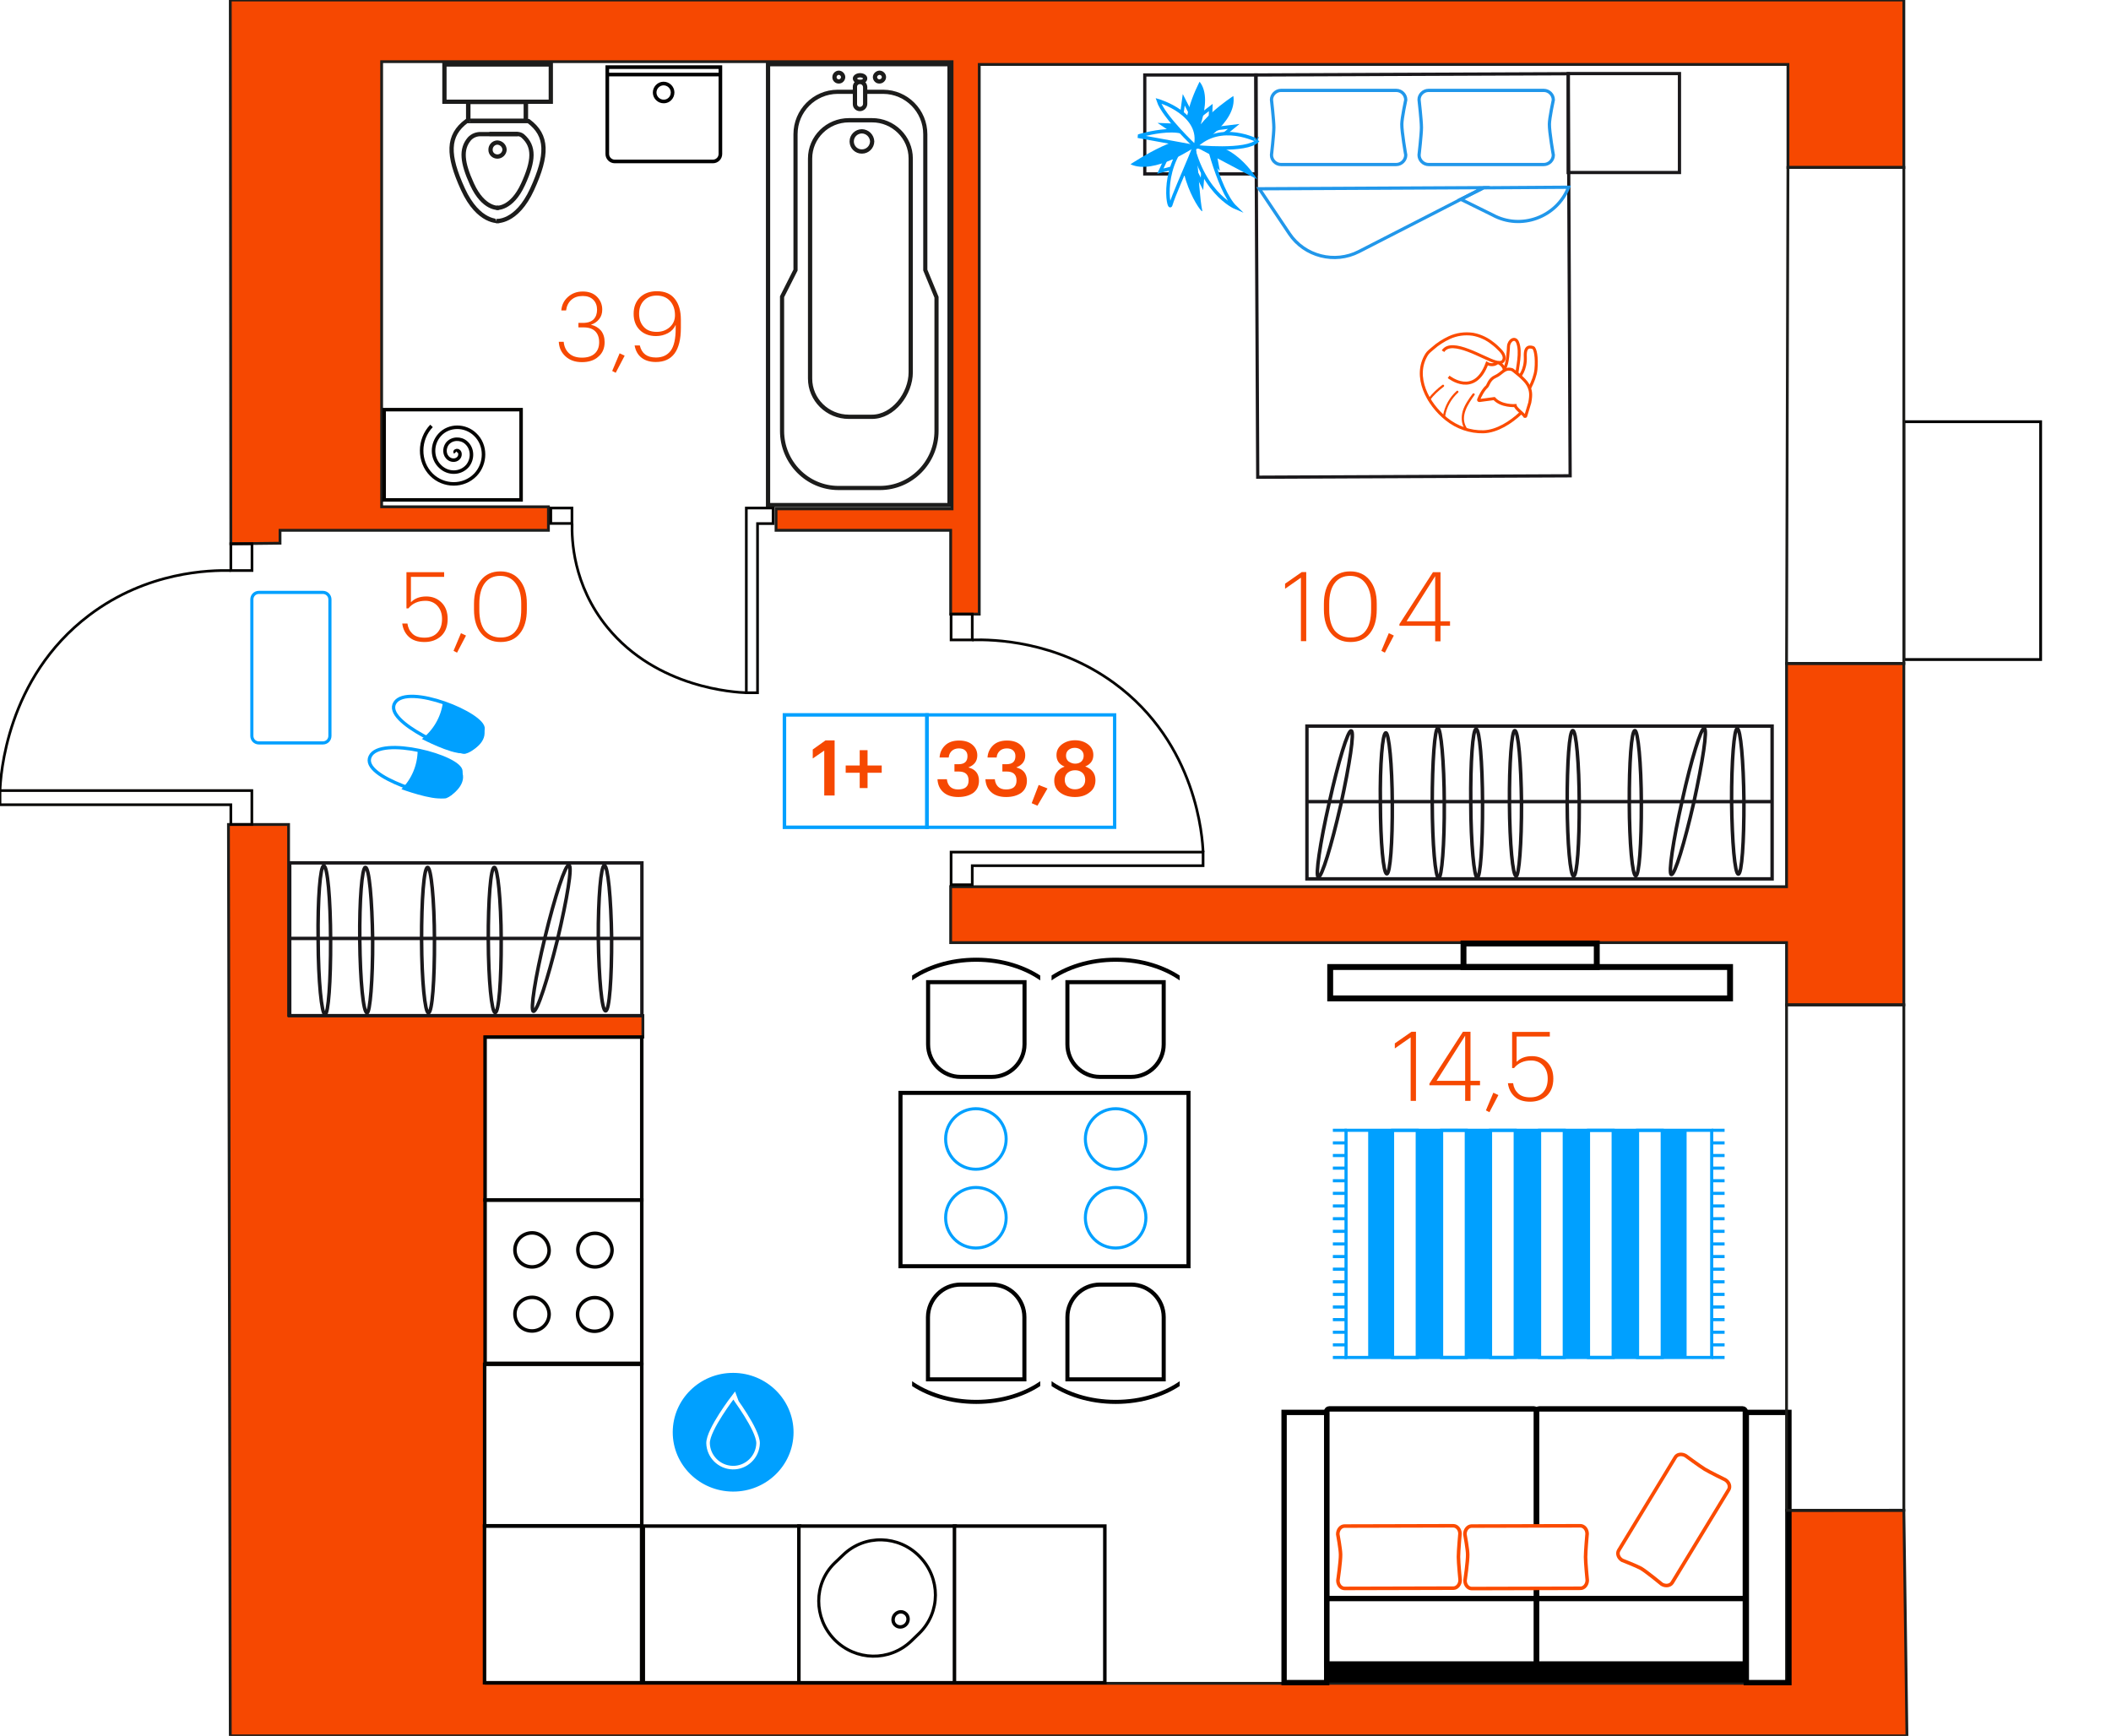 <?xml version="1.0" encoding="utf-8"?><!--Generator: Adobe Illustrator 26.0.2, SVG Export Plug-In . SVG Version: 6.00 Build 0)--><svg version="1.1" id="Слой_1" xmlns="http://www.w3.org/2000/svg" xmlns:xlink="http://www.w3.org/1999/xlink" x="0px" y="0px" viewBox="0 0 1506.2 1238.6" style="enable-background:new 0 0 1506.2 1238.6;" xml:space="preserve"><style type="text/css">.st0{fill:none;}
	.st1{fill:#F64801;stroke:#1D1D1B;stroke-width:2;stroke-miterlimit:10;}
	.st2{opacity:0.5;fill:url(#);enable-background:new    ;}
	.st3{fill:#FFFFFF;stroke:#040301;stroke-width:2.503;stroke-miterlimit:10;}
	.st4{fill:#FFFFFF;stroke:#040301;stroke-width:2.497;stroke-miterlimit:10;}
	.st5{fill:#FFFFFF;}
	.st6{fill:#FFFFFF;stroke:#040301;stroke-width:2.186;stroke-miterlimit:10;}
	.st7{fill:#FFFFFF;stroke:#000000;stroke-width:2.439;stroke-miterlimit:10;}
	.st8{fill:#00A0FF;}
	.st9{fill:#00A0FF;stroke:#FFFFFF;stroke-width:2.54;stroke-miterlimit:10;}
	.st10{fill:none;stroke:#00A0FF;stroke-width:2.23;stroke-miterlimit:10;}
	.st11{fill:none;stroke:#000000;stroke-width:3.81;stroke-miterlimit:10;}
	.st12{fill:none;stroke:#000000;stroke-width:3.84;stroke-miterlimit:10;}
	.st13{fill:none;stroke:#000000;stroke-width:3.83;stroke-miterlimit:10;}
	.st14{fill:#FFFFFF;stroke:#FB4B00;stroke-width:2.54;stroke-miterlimit:10;}
	.st15{fill:none;stroke:#000000;stroke-width:4.2;stroke-miterlimit:10;}
	.st16{fill:none;stroke:#000000;stroke-width:2.9;stroke-miterlimit:10;}
	.st17{fill:none;stroke:#00A0FF;stroke-width:2.16;stroke-miterlimit:10;}
	.st18{clip-path:url(#SVGID_00000072282616803462930630000015838035571722799014_);}
	.st19{clip-path:url(#SVGID_00000070077217510172169810000007910500856640439696_);}
	.st20{clip-path:url(#SVGID_00000036970117748565357610000011504409368723256960_);}
	.st21{clip-path:url(#SVGID_00000121957971076990975040000017448742348611340458_);}
	.st22{clip-path:url(#SVGID_00000052794857138250701930000008619175028723786929_);}
	.st23{clip-path:url(#SVGID_00000018196358978108219850000014328867644334452389_);}
	.st24{clip-path:url(#SVGID_00000142882527197214426460000001813172037707722902_);}
	.st25{clip-path:url(#SVGID_00000075865474438209937070000005802473546802695818_);}
	.st26{clip-path:url(#SVGID_00000043450688173030140190000010315747931499778994_);}
	.st27{clip-path:url(#SVGID_00000043430742025119218010000006553718237327284412_);}
	.st28{clip-path:url(#SVGID_00000111876074530092152980000013121596931202491559_);}
	.st29{clip-path:url(#SVGID_00000052782712321313263860000006036654023502201252_);}
	.st30{clip-path:url(#SVGID_00000082345753582634195700000014400689138190938539_);}
	.st31{clip-path:url(#SVGID_00000153692758218392054030000006720666568774059400_);}
	.st32{clip-path:url(#SVGID_00000047769810596291281610000015182687647501199233_);}
	.st33{clip-path:url(#SVGID_00000016063269301508969690000013263159134799410053_);}
	.st34{clip-path:url(#SVGID_00000017491983280614490630000007559556505891814048_);}
	.st35{clip-path:url(#SVGID_00000040556776411342340880000015419734083813719725_);}
	.st36{clip-path:url(#SVGID_00000113338209985972582620000004238876056294218925_);}
	.st37{clip-path:url(#SVGID_00000023281691964039292370000003700044703924835718_);}
	.st38{clip-path:url(#SVGID_00000001657802352562461230000002582728346235468438_);}
	.st39{clip-path:url(#SVGID_00000158021341354381310390000003463469125487118743_);}
	.st40{clip-path:url(#SVGID_00000070119668145820929180000018405286747573131906_);}
	.st41{clip-path:url(#SVGID_00000006669067706617646780000010250723051609452433_);}
	.st42{clip-path:url(#SVGID_00000085215121343130685000000005362345232767700385_);}
	.st43{clip-path:url(#SVGID_00000068663922221865448680000000150597421290085804_);}
	.st44{clip-path:url(#SVGID_00000147207276731622704620000016052968621237903523_);}
	.st45{clip-path:url(#SVGID_00000080923673082640869560000003940051002713251752_);}
	.st46{clip-path:url(#SVGID_00000151504567462847395160000002396191931916841903_);}
	.st47{clip-path:url(#SVGID_00000029764938366591126380000003792782172972815799_);}
	.st48{fill:none;stroke:#1A181B;stroke-width:2.3;stroke-miterlimit:10;}
	.st49{fill:none;stroke:#2197EA;stroke-width:2.3;stroke-miterlimit:10;}
	.st50{fill:#FFFFFF;stroke:#FB4B00;stroke-width:2.14;stroke-miterlimit:10;}
	.st51{fill:none;stroke:#FB4B00;stroke-width:2.14;stroke-miterlimit:10;}
	.st52{fill:#FB4B00;}
	.st53{fill:#FFFFFF;stroke:#00A0FF;stroke-width:2.49;stroke-miterlimit:10;}
	.st54{fill:none;stroke:#1A181B;stroke-width:2.429;stroke-miterlimit:10;}
	.st55{fill:none;stroke:#1A181B;stroke-width:2.513;stroke-miterlimit:10;}
	.st56{fill:none;stroke:#1A181B;stroke-width:2.43;stroke-miterlimit:10;}
	.st57{fill:#FFFFFF;stroke:#1C1C1B;stroke-width:3.04;stroke-miterlimit:10;}
	.st58{fill:none;stroke:#1C1C1B;stroke-width:2.96;stroke-miterlimit:10;}
	.st59{fill:none;stroke:#1C1C1B;stroke-width:3.04;stroke-miterlimit:10;}
	.st60{fill:#FFFFFF;stroke:#040301;stroke-width:2.51;stroke-miterlimit:10;}
	.st61{fill:none;stroke:#040301;stroke-width:2.51;stroke-miterlimit:10;}
	.st62{fill:#FFFFFF;stroke:#1C1C1B;stroke-width:3.05;stroke-miterlimit:10;}
	.st63{fill:#FFFFFF;stroke:#1C1C1B;stroke-width:3.19;stroke-miterlimit:10;}
	.st64{fill:none;stroke:#1C1C1B;stroke-width:3.05;stroke-miterlimit:10;}
	.st65{fill:#FFFFFF;stroke:#000000;stroke-width:2.59;stroke-miterlimit:10;}
	.st66{fill:none;stroke:#000000;stroke-width:2.59;stroke-miterlimit:10;}
	.st67{fill:#FFFFFF;stroke:#000000;stroke-width:2.412;stroke-miterlimit:10;}
	.st68{fill:#FFFFFF;stroke:#000000;stroke-width:2.412;}
	.st69{fill:none;stroke:#00A0FF;stroke-width:2.36;stroke-miterlimit:10;}
	.st70{fill:#FFFFFF;stroke:#00A0FF;stroke-width:2.23;stroke-miterlimit:10;}
	.st71{fill:none;stroke:#040301;stroke-width:1.904;stroke-miterlimit:10;}
	.st72{fill:none;stroke:#000000;stroke-width:2;stroke-miterlimit:10;}
	.st73{fill:none;stroke:#000000;stroke-width:2.094;stroke-miterlimit:10;}
	.st74{fill:none;stroke:#000000;stroke-width:2.085;stroke-miterlimit:10;}
	.st75{fill:none;stroke:#000000;stroke-width:2.654;stroke-miterlimit:10;}
	.st76{fill:none;stroke:#1D1D1B;stroke-width:2;stroke-miterlimit:10;}
	.st77{fill:none;stroke:#00A0FF;stroke-width:2.49;stroke-miterlimit:10;}
	.st78{fill:none;stroke:#00A0FF;stroke-width:2.35;stroke-miterlimit:10;}
	.st79{opacity:0.5;fill:url(#SVGID_00000111157307672976267610000009317441374130175105_);enable-background:new    ;}
	.st80{opacity:0.5;fill:url(#SVGID_00000106130566224628202280000004825392601267398542_);enable-background:new    ;}
	.st81{clip-path:url(#SVGID_00000076568455060421247530000011637836413751626646_);}
	.st82{clip-path:url(#SVGID_00000064353786490239018710000009435436800061023893_);}
	.st83{clip-path:url(#SVGID_00000029032577432243794390000017279376076691420087_);}
	.st84{clip-path:url(#SVGID_00000178170578139875668770000008592530090078397373_);}
	.st85{enable-background:new    ;}
	.st86{fill:#F64801;}
	.st87{opacity:0.5;fill:url(#SVGID_00000156553269038598339280000009958684543319312015_);enable-background:new    ;}
	.st88{opacity:0.5;fill:url(#SVGID_00000130606311744247850600000007324129993744876220_);enable-background:new    ;}
	.st89{clip-path:url(#SVGID_00000165221821209543499220000001753790083291109267_);}
	.st90{clip-path:url(#SVGID_00000142172610308136991200000012228304760754090170_);}
	.st91{clip-path:url(#SVGID_00000161599636411980739100000016311289863765740171_);}
	.st92{clip-path:url(#SVGID_00000008122425529968032600000004918532003318904755_);}
	.st93{opacity:0.5;fill:url(#SVGID_00000047779157638832709850000003794146586789098155_);enable-background:new    ;}
	.st94{opacity:0.5;fill:url(#SVGID_00000085236008566949914020000009949600291169879195_);enable-background:new    ;}
	.st95{clip-path:url(#SVGID_00000137851866971556727860000006198982423450070405_);}
	.st96{clip-path:url(#SVGID_00000009581782805261663220000001514915746358327938_);}
	.st97{clip-path:url(#SVGID_00000072968328632793266660000017306901737093698693_);}
	.st98{clip-path:url(#SVGID_00000042737286278674636850000008810994964473717661_);}
	.st99{opacity:0.5;fill:url(#SVGID_00000139292683249581740550000003162138064999966655_);enable-background:new    ;}
	.st100{opacity:0.5;fill:url(#SVGID_00000115490992180868363140000008223278548146763430_);enable-background:new    ;}
	.st101{fill:none;stroke:#00A0FF;stroke-width:2.16;stroke-miterlimit:10;}
	.st102{clip-path:url(#SVGID_00000147938468799630189760000013218151273088950405_);}
	.st103{clip-path:url(#SVGID_00000082361611913734607970000015856763103428301972_);}
	.st104{clip-path:url(#SVGID_00000040559591848430050960000008851185321433977791_);}
	.st105{clip-path:url(#SVGID_00000061456835739962634880000002155629017433498241_);}
	.st106{opacity:0.5;fill:url(#SVGID_00000066477699392617033430000006477724025507546026_);enable-background:new    ;}
	.st107{opacity:0.5;fill:url(#SVGID_00000041991160482588226640000011757227581881121976_);enable-background:new    ;}
	.st108{fill:none;stroke:#00A0FF;stroke-width:2.16;stroke-miterlimit:10.001;}
	.st109{clip-path:url(#SVGID_00000085240969894070880940000002171395798554506888_);}
	.st110{clip-path:url(#SVGID_00000097492821422328375720000002498432194064479397_);}
	.st111{fill:none;stroke:#000000;stroke-width:2.367;stroke-miterlimit:10;}
	.st112{clip-path:url(#SVGID_00000145769887228479366320000014485616664630141591_);}
	.st113{clip-path:url(#SVGID_00000084508380547869005090000013389714826245631157_);}
	.st114{clip-path:url(#SVGID_00000162313041013722170690000018321576309749824181_);}
	.st115{clip-path:url(#SVGID_00000051384506988054076760000000588876955489109407_);}
	.st116{clip-path:url(#SVGID_00000002385697689289100200000013119565858569275793_);}
	.st117{clip-path:url(#SVGID_00000043427132894752909740000009827853031162422946_);}
	.st118{clip-path:url(#SVGID_00000175281613223383916340000011679684899953986691_);}
	.st119{clip-path:url(#SVGID_00000018930903546901871410000001855458895009442694_);}
	.st120{clip-path:url(#SVGID_00000128469625417427811990000011971335341893694099_);}
	.st121{clip-path:url(#SVGID_00000048485490017490356640000009033284276082150588_);}
	.st122{clip-path:url(#SVGID_00000024695153152628691680000005798692588276742819_);}
	.st123{clip-path:url(#SVGID_00000152974701314541432870000011803691248396381313_);}
	.st124{opacity:0.5;fill:url(#SVGID_00000183967549522424727460000008596629060891591563_);enable-background:new    ;}
	.st125{opacity:0.5;fill:url(#SVGID_00000139996581666907173470000000199989500985995185_);enable-background:new    ;}
	.st126{opacity:0.5;fill:url(#SVGID_00000096744671506132679150000003268473462360092072_);enable-background:new    ;}
	.st127{clip-path:url(#SVGID_00000135678072039572798240000005664513439595576965_);}
	.st128{clip-path:url(#SVGID_00000158001795147540657740000006210036790926806180_);}
	.st129{clip-path:url(#SVGID_00000093886827890135281110000016473503817963284159_);}
	.st130{clip-path:url(#SVGID_00000076561360499740476030000005209223204519488177_);}
	.st131{opacity:0.5;fill:url(#SVGID_00000054244075402872780300000017866815689649774506_);enable-background:new    ;}
	.st132{opacity:0.5;fill:url(#SVGID_00000039120063120160656740000006701390938664161185_);enable-background:new    ;}
	.st133{clip-path:url(#SVGID_00000093857547281535004360000010231409321152656550_);}
	.st134{clip-path:url(#SVGID_00000062887979041506509510000010225212396378017189_);}
	.st135{clip-path:url(#SVGID_00000112621489521667010950000003984281033971695028_);}
	.st136{clip-path:url(#SVGID_00000131340803568258258120000010636833678437598112_);}</style><pattern x="-1761.9" y="2325.3" width="2784.1" height="1627.7" patternUnits="userSpaceOnUse" id="SVGID_0000000093121844378661494" viewBox="0 -1627.7 2784.1 1627.7" style="overflow:visible;"><g><rect y="-1627.7" class="st0" width="2784.1" height="1627.7"/><g><rect y="-1627.7" class="st0" width="2784.1" height="1627.7"/><g><rect y="-1627.7" class="st0" width="2784.1" height="1627.7"/></g></g></g></pattern><pattern id="SVGID_00000150064543056332774500000010205138126327517111_" xlink:href="#SVGID_0000000093121844378661494" patternTransform="matrix(1.59 0 0 2.24 10267.184 103452.953)"/><rect x="268.9" y="32.2" style="opacity:0.5;fill:url(#SVGID_00000150064543056332774500000010205138126327517111_);enable-background:new    ;" width="406" height="330.6"/><pattern id="SVGID_00000132064098309963470770000017585431763867361191_" xlink:href="#SVGID_0000000093121844378661494" patternTransform="matrix(1.59 0 0 2.24 10342.284 102745.156)"/><rect x="344" y="740" style="opacity:0.5;fill:url(#SVGID_00000132064098309963470770000017585431763867361191_);enable-background:new    ;" width="444.3" height="460.7"/><polygon class="st1" points="598.1,1238.6 1274.7,1238.6 1316.5,1238.6 1360.6,1238.6 1358.4,1077.7 1274.7,1077.7 1274.7,1201.1 
	346.9,1201.1 346.9,740 458.7,740 458.7,724.6 205.9,724.6 205.9,588.3 163,588.3 164.3,1238.6 "/><polygon class="st1" points="678.3,632.7 1274.7,632.7 1274.7,473.4 1358.4,473.4 1358.4,717 1274.7,717 1274.7,672.6 678.3,672.6 
	"/><polygon class="st1" points="1358.4,119.5 1358.4,0 1274.7,0 164.3,0 164.7,388 199.8,387.6 199.8,378.4 391.3,378.4 391.3,361.6 
	272.3,361.6 272.3,44 679.3,44 679.3,363.1 553.7,363.1 553.7,378.4 678.3,378.4 678.3,438.2 698.7,438.2 698.7,46 1275.7,46 
	1275.7,119.5 "/><path class="st3" d="M345.7,1200.7h112.1v-111.8H345.7V1200.7z"/><path class="st3" d="M457.9,973.5H345.8v115.2h112.1V973.5z"/><path class="st3" d="M457.9,856.3H346.1v116.5h111.8V856.3z"/><path class="st3" d="M457.9,740H346.1v116.2h111.8V740z"/><path class="st4" d="M459,1200.7h111.5v-111.8H459V1200.7z"/><path class="st4" d="M570,1200.7h111.5v-111.8H570L570,1200.7L570,1200.7z"/><path class="st3" d="M379.7,925.7c-6.9,0-12.3,5.4-12.3,11.8c0,6.9,5.3,12.2,12.2,12.2c6.7,0,12.2-5.4,12.2-12.1
	C391.6,931.2,386.4,925.7,379.7,925.7z"/><path class="st3" d="M424.6,880c-6.9,0-12.3,5.4-12.3,11.8c0,6.6,5.3,12.2,12.2,12.2c6.7,0,12.2-5.5,12.2-12.1
	C436.5,885.5,431.3,880.1,424.6,880z"/><path class="st3" d="M379.7,879.7c-6.9,0-12.3,5.4-12.3,12.2c0,6.6,5.3,12.1,12.2,12.1c6.7,0,12.2-5.4,12.2-11.8
	C391.6,885.2,386.2,879.7,379.7,879.7z"/><path class="st3" d="M424.3,925.9c-6.7,0-12.2,5.4-12.2,11.8c0,6.9,5.3,12.2,12.1,12.2c6.9,0,12.2-5.4,12.3-12.2
	C436.5,931.4,431.3,925.9,424.3,925.9z"/><path class="st6" d="M595.4,1169.9c-15-15.4-15-39.9,0.1-54.6l6.1-5.8c15.2-14.8,39.7-14.3,54.6,1.2c15,15.4,15,39.6-0.2,54.6
	l-5.9,5.7C634.7,1185.7,610.5,1185.3,595.4,1169.9z"/><path class="st7" d="M638.9,1151.7c-2.1,2-2.3,5.6-0.3,7.6c2,2.1,5.4,2.1,7.6,0c2.2-2.1,2.3-5.6,0.3-7.6
	C644.3,1149.5,641.1,1149.6,638.9,1151.7z"/><path class="st4" d="M681,1200.7h107.3v-111.8H681V1200.7z"/><g><path class="st8" d="M480,1021.8c0.1-23.4,19.4-42.3,43.2-42.2c23.8,0.1,43,19.1,43,42.5c-0.1,23.4-19.4,42.3-43.2,42.2
		C499.1,1064.2,479.9,1045.2,480,1021.8z"/><path class="st9" d="M540.9,1029.8c-0.3,9.9-8.5,17.7-18.3,17.4c-9.5-0.3-17.2-8-17.4-17.5c0-9.7,18-33.1,18-33.1
		S540.9,1020.1,540.9,1029.8z"/></g><g><rect x="960.4" y="806.5" class="st10" width="260.9" height="162.1"/><line class="st10" x1="1221.3" y1="968.6" x2="1230.5" y2="968.6"/><line class="st10" x1="1221.3" y1="959.6" x2="1230.5" y2="959.6"/><line class="st10" x1="1221.3" y1="950.6" x2="1230.5" y2="950.6"/><line class="st10" x1="1221.3" y1="941.6" x2="1230.5" y2="941.6"/><line class="st10" x1="1221.3" y1="932.6" x2="1230.5" y2="932.6"/><line class="st10" x1="1221.3" y1="923.6" x2="1230.5" y2="923.6"/><line class="st10" x1="1221.3" y1="914.6" x2="1230.5" y2="914.6"/><line class="st10" x1="1221.3" y1="905.6" x2="1230.5" y2="905.6"/><line class="st10" x1="1221.3" y1="896.6" x2="1230.5" y2="896.6"/><line class="st10" x1="1221.3" y1="887.6" x2="1230.5" y2="887.6"/><line class="st10" x1="1221.3" y1="878.6" x2="1230.5" y2="878.6"/><line class="st10" x1="1221.3" y1="869.6" x2="1230.5" y2="869.6"/><line class="st10" x1="1221.3" y1="860.5" x2="1230.5" y2="860.5"/><line class="st10" x1="1221.3" y1="851.5" x2="1230.5" y2="851.5"/><line class="st10" x1="1221.3" y1="842.5" x2="1230.5" y2="842.5"/><line class="st10" x1="1221.3" y1="833.5" x2="1230.5" y2="833.5"/><line class="st10" x1="1221.3" y1="824.5" x2="1230.5" y2="824.5"/><line class="st10" x1="1221.3" y1="815.5" x2="1230.5" y2="815.5"/><line class="st10" x1="1221.3" y1="806.5" x2="1230.5" y2="806.5"/><line class="st10" x1="951" y1="968.6" x2="961" y2="968.6"/><line class="st10" x1="951" y1="959.6" x2="961" y2="959.6"/><line class="st10" x1="951" y1="950.6" x2="961" y2="950.6"/><line class="st10" x1="951" y1="941.6" x2="961" y2="941.6"/><line class="st10" x1="951" y1="932.6" x2="961" y2="932.6"/><line class="st10" x1="951" y1="923.6" x2="961" y2="923.6"/><line class="st10" x1="951" y1="914.6" x2="961" y2="914.6"/><line class="st10" x1="951" y1="905.6" x2="961" y2="905.6"/><line class="st10" x1="951" y1="896.6" x2="961" y2="896.6"/><line class="st10" x1="951" y1="887.6" x2="961" y2="887.6"/><line class="st10" x1="951" y1="878.6" x2="961" y2="878.6"/><line class="st10" x1="951" y1="869.6" x2="961" y2="869.6"/><line class="st10" x1="951" y1="860.5" x2="961" y2="860.5"/><line class="st10" x1="951" y1="851.5" x2="961" y2="851.5"/><line class="st10" x1="951" y1="842.5" x2="961" y2="842.5"/><line class="st10" x1="951" y1="833.5" x2="961" y2="833.5"/><line class="st10" x1="951" y1="824.5" x2="961" y2="824.5"/><line class="st10" x1="951" y1="815.5" x2="961" y2="815.5"/><line class="st10" x1="951" y1="806.5" x2="961" y2="806.5"/><rect x="1185.8" y="806.5" class="st8" width="17.6" height="162.1"/><rect x="1168.4" y="806.5" class="st10" width="17.6" height="162.1"/><rect x="1150.9" y="806.5" class="st8" width="17.6" height="162.1"/><rect x="1133.4" y="806.5" class="st10" width="17.6" height="162.1"/><rect x="1115.9" y="806.5" class="st8" width="17.6" height="162.1"/><rect x="1098.5" y="806.5" class="st10" width="17.6" height="162.1"/><rect x="1081" y="806.5" class="st8" width="17.6" height="162.1"/><rect x="1063.5" y="806.5" class="st10" width="17.6" height="162.1"/><rect x="1046.1" y="806.5" class="st8" width="17.6" height="162.1"/><rect x="1028.6" y="806.5" class="st10" width="17.6" height="162.1"/><rect x="1011.1" y="806.5" class="st8" width="17.6" height="162.1"/><rect x="993.6" y="806.5" class="st10" width="17.6" height="162.1"/><rect x="976.2" y="806.5" class="st8" width="17.6" height="162.1"/><rect x="916.2" y="1007.8" class="st11" width="30.4" height="192.8"/><rect x="1246" y="1007.8" class="st11" width="30.4" height="192.8"/><rect x="946.6" y="1185.4" width="299.4" height="15.2"/><path class="st12" d="M946.6,1007.1V1188l0,0h149.7l0,0v-180.9c0-1-0.8-1.8-1.8-1.8H948.4C947.4,1005.3,946.6,1006.1,946.6,1007.1
		L946.6,1007.1z"/><path class="st13" d="M1096.3,1007.2V1188l0,0h149l0,0v-180.8c0-1-0.9-1.9-1.9-1.9h-145.2
		C1097.1,1005.3,1096.3,1006.1,1096.3,1007.2z"/><line class="st13" x1="946.6" y1="1140.6" x2="1245.3" y2="1140.6"/><path class="st14" d="M1036.9,1088.7l-77.6,0.2c-2.6,0-4.8,2.6-4.8,5.8c0,0,2,10.8,2,14.5c0.1,4.7-1.9,18.5-1.9,18.5
		c0,3.2,2.2,5.7,4.8,5.7l77.6-0.2c2.6,0,4.8-2.6,4.8-5.8c0,0-1.2-12.3-1.2-16.5c0-4.1,1.1-16.6,1.1-16.6
		C1041.7,1091.3,1039.6,1088.7,1036.9,1088.7z"/><path class="st14" d="M1127.6,1088.7l-77.6,0.2c-2.6,0-4.8,2.6-4.8,5.8c0,0,2,10.8,2,14.5c0.1,4.7-1.9,18.6-1.9,18.6
		c0,3.2,2.2,5.7,4.8,5.7l77.6-0.2c2.6,0,4.8-2.6,4.8-5.8c0,0-1.2-12.3-1.2-16.5c0-4.1,1.1-16.6,1.1-16.6
		C1132.4,1091.3,1130.2,1088.7,1127.6,1088.7z"/><path class="st14" d="M1195.3,1039.9l-40.3,66.3c-1.4,2.3-0.3,5.4,2.4,7.1c0,0,10.3,4,13.5,5.8c4,2.4,14.8,11.3,14.8,11.3
		c2.7,1.6,6,1.1,7.4-1.1l40.3-66.3c1.4-2.3,0.3-5.4-2.4-7.1c0,0-11.1-5.4-14.7-7.6c-3.6-2.2-13.6-9.6-13.6-9.6
		C1199.9,1037.1,1196.6,1037.6,1195.3,1039.9z"/></g><g><rect x="949.1" y="690" class="st15" width="285.3" height="22.4"/><rect x="1044.2" y="673.2" class="st15" width="95.1" height="16.8"/></g><g><rect x="642.5" y="779.8" class="st16" width="205.5" height="123.7"/><ellipse class="st101" cx="696.3" cy="812.7" rx="21.6" ry="21.6"/><ellipse class="st101" cx="696.3" cy="868.9" rx="21.6" ry="21.6"/><circle class="st17" cx="796" cy="812.7" r="21.6"/><circle class="st17" cx="796" cy="868.9" r="21.6"/><path class="st16" d="M707.7,768.4h-22.3c-12.8,0-23.2-10.4-23.2-23.2v-44.4H731v44.4C730.9,758,720.5,768.4,707.7,768.4z"/><g><g><g><g><defs><rect id="SVGID_00000016048680902533065340000003754115241312523951_" x="650.8" y="670.2" width="91.4" height="64.4"/></defs><clipPath id="SVGID_00000160906117513830028740000003630763099840162478_"><use xlink:href="#SVGID_00000016048680902533065340000003754115241312523951_" style="overflow:visible;"/></clipPath><g style="clip-path:url(#SVGID_00000160906117513830028740000003630763099840162478_);"><ellipse class="st16" cx="696.5" cy="733.5" rx="67.2" ry="48.7"/></g></g></g></g></g><path class="st16" d="M807.1,768.4h-22.3c-12.8,0-23.2-10.4-23.2-23.2v-44.4h68.7v44.4C830.3,758,819.9,768.4,807.1,768.4z"/><g><g><g><g><defs><rect id="SVGID_00000121976864162618396530000012306024148421491595_" x="750.3" y="670.2" width="91.4" height="64.4"/></defs><clipPath id="SVGID_00000122685707108313819020000008414797214856871060_"><use xlink:href="#SVGID_00000121976864162618396530000012306024148421491595_" style="overflow:visible;"/></clipPath><g style="clip-path:url(#SVGID_00000122685707108313819020000008414797214856871060_);"><ellipse class="st16" cx="796" cy="733.5" rx="67.2" ry="48.7"/></g></g></g></g></g><path class="st16" d="M784.8,916.6h22.3c12.8,0,23.2,10.4,23.2,23.2v44.4h-68.7v-44.4C761.6,927,772,916.6,784.8,916.6z"/><g><g><g><g><defs><rect id="SVGID_00000040572307451891611660000008917063057351711918_" x="750.3" y="950.5" width="91.4" height="64.4"/></defs><clipPath id="SVGID_00000067222764818739640850000003125575085324428680_"><use xlink:href="#SVGID_00000040572307451891611660000008917063057351711918_" style="overflow:visible;"/></clipPath><g style="clip-path:url(#SVGID_00000067222764818739640850000003125575085324428680_);"><ellipse class="st16" cx="796" cy="951.6" rx="67.2" ry="48.7"/></g></g></g></g></g><path class="st16" d="M685.4,916.6h22.3c12.8,0,23.2,10.4,23.2,23.2v44.4h-68.8v-44.4C662.2,927,672.6,916.6,685.4,916.6z"/><g><g><g><g><defs><rect id="SVGID_00000013183716825095441700000011560849988333357244_" x="650.8" y="950.5" width="91.4" height="64.4"/></defs><clipPath id="SVGID_00000054244845931937703890000005862318062878997647_"><use xlink:href="#SVGID_00000013183716825095441700000011560849988333357244_" style="overflow:visible;"/></clipPath><g style="clip-path:url(#SVGID_00000054244845931937703890000005862318062878997647_);"><ellipse class="st16" cx="696.5" cy="951.6" rx="67.2" ry="48.7"/></g></g></g></g></g></g><g><path class="st48" d="M896,53.5l223-0.9v8.8l1.3,278.1l-222.9,1L896,53.5z"/><path class="st49" d="M1119.2,133.6c-8.5,21.5-34,30.8-54.2,19.8l-22.7-11.2l16.3-8.2L1119.2,133.6z"/><path class="st49" d="M920,166.8l-21.5-32.1l160-0.8l-88.9,45.6C952.3,188.4,930.8,182.9,920,166.8z"/><path class="st49" d="M1019.3,64.5h82.2c3.7,0,6.8,3.1,6.8,6.8c0,0-2.8,13-2.8,17.3c-0.1,5.5,2.8,22,2.8,22c0,3.7-3.1,6.8-6.8,6.8
		h-82.2c-3.7,0-6.8-3.1-6.8-6.8c0,0,1.7-14.8,1.7-19.6c0-5-1.7-19.8-1.7-19.8C1012.4,67.7,1015.5,64.5,1019.3,64.5z"/><path class="st49" d="M914,64.5h82.2c3.8,0,6.8,3.1,6.8,6.8c0,0-2.8,13-2.8,17.3c-0.1,5.5,2.8,22,2.8,22c0,3.7-3.1,6.8-6.8,6.8H914
		c-3.7,0-6.8-3.1-6.8-6.8c0,0,1.7-14.8,1.7-19.6c0-5-1.7-19.8-1.7-19.8C907.2,67.7,910.3,64.5,914,64.5z"/><path class="st48" d="M816.8,53.5v70.6h79.4V53.5H816.8z"/><path class="st48" d="M1118.9,52.5v70.6h79.4V52.5H1118.9z"/></g><g><path class="st50" d="M1088.3,282.2c0,0,6.8-10.1,7.6-18.6s-0.5-15.1-2.1-15.6s-5.9-1.8-5.5,6.4c0.5,9.9-4.5,14.7-4.5,14.7
		s-1.7-0.2-1.6-1.4c0.3-5.3,3.4-16.4,0.6-23.4c-1.8-4.4-6.3-1.3-6.5,2.9c-0.1,1.5-0.4,12.5-2.8,15.6S1088.3,282.2,1088.3,282.2z"/><path class="st50" d="M1091.5,287.3l-2.9,9.6c-0.1,0.2-0.3,0.3-0.5,0.2c-0.1,0-0.1-0.1-0.2-0.1c-1.2-1.9-6.5-5.5-6.8-7.6
		c0,0-9.9,0.7-15-5l-10.6,1.4c-0.3,0-0.5-0.1-0.5-0.4c0-0.1,0-0.2,0-0.3c0.8-2.1,3.3-7.1,5.9-9.3c0.8-0.6,1.6-5.2,6-7.1
		c4.9-2.1,6.4-6.7,12.1-4.9c0,0,8.8,6.4,11.2,10.8C1092.3,278.5,1092.6,281.4,1091.5,287.3z"/><path class="st50" d="M1033.6,268.9c0.4,0.3,18.4,14.7,27.4-9.6c0,0,4.2,2.5,7.6-0.7"/><path class="st51" d="M1085,294.8c-6.9,6.5-16.8,13-26.6,13.3c-9.6,0.2-18.9-3.1-26.4-9.1c-13.1-10.4-24-30.3-14-46.2
		c1-1.6,3-3.1,4.4-4.3c3.5-3.1,7.4-5.6,11.7-7.6c5.2-2.4,11-3.2,16.7-2.4c4.5,0.8,8.8,2.6,12.6,5.3c1.8,1.3,3.6,2.7,5.2,4.3
		c2.2,2.1,6.2,5.8,4,9.3c-1.2,1.8-3.9,1.3-5.6,0.8c-8-2.1-31.3-17.3-37.4-7.6"/><path class="st50" d="M1068.7,258.7c2.1,0.7,3.8,2.4,4.6,4.5"/><path class="st5" d="M1045.7,305.4c-2.3-3.7-2.2-8.5-0.8-12.7c1.4-4.1,4.1-7.7,6.6-11.3"/><path class="st52" d="M1046.3,305c-4.8-8,1.2-16.8,5.8-23.2c0.6-0.8-0.8-1.6-1.4-0.8c-2.8,3.8-5.6,7.7-7,12.2
		c-1.2,4.1-1.1,8.7,1.1,12.5C1045.5,306.6,1046.9,305.8,1046.3,305L1046.3,305z"/><path class="st5" d="M1030.4,296.7c1.1-6.6,4.5-12.7,9.5-17.1"/><path class="st52" d="M1031.1,296.9c1.1-6.5,4.4-12.4,9.3-16.8c0.7-0.7-0.4-1.8-1.1-1.1c-5.1,4.6-8.5,10.7-9.7,17.5
		C1029.5,297.5,1031,297.9,1031.1,296.9z"/><path class="st5" d="M1019.5,285.1c2.9-3.7,6.3-7,10-9.8"/><path class="st52" d="M1020.1,285.7c2.8-3.7,6.2-6.9,9.9-9.7c0.4-0.2,0.5-0.7,0.3-1.1c-0.2-0.4-0.7-0.5-1.1-0.3
		c-3.8,2.8-7.3,6.2-10.2,9.9c-0.3,0.3-0.3,0.8,0,1.1C1019.3,286,1019.8,286,1020.1,285.7z"/></g><g><path class="st53" d="M858.5,120.5l-0.9,10.7l-8.2-16.1c0,0,6.7-6.9,7.4-7.2C857.5,107.6,858.5,120.5,858.5,120.5z"/><path class="st8" d="M867.9,108.9l2.5,13.1l-10.8-10.6C859.6,111.4,864.3,104.2,867.9,108.9z"/><path class="st53" d="M858.6,88.9c0,0,10,46.8,22.9,59.1c0,0-26.8-11.3-32.8-56.1C848.7,92,849.4,82.8,858.6,88.9z"/><polygon class="st53" points="832.6,112.1 827.9,122.1 838.6,119.3 841.5,112.9 	"/><path class="st53" d="M869.7,91.5l10.6-1.3l-14,11.4c0,0-8.2-5.1-8.6-5.8C857.3,95.2,869.7,91.5,869.7,91.5z"/><polygon class="st53" points="863.5,87.7 863.9,76.7 855.2,83.4 854.9,90.5 	"/><path class="st8" d="M834.8,93.7l-8.9-6l18.1,0.7c0,0,2.8,9.2,2.6,10S834.8,93.7,834.8,93.7z"/><path class="st53" d="M842.8,84.4l1.8-13.2l6.9,13.5C851.5,84.7,844.8,90.1,842.8,84.4z"/><path class="st8" d="M857.8,150.2c1.2,5.4-24.5-31.6-10-55.3C854.4,83.9,854.5,134.8,857.8,150.2z"/><path class="st53" d="M835.3,146.3c-1.5,4.9-8.3-29.9,16.6-50.3C861.9,87.8,839.9,131.3,835.3,146.3z"/><path class="st8" d="M852.9,104.7l44,23.2C897,127.9,878.5,96.5,852.9,104.7z"/><path class="st8" d="M852.9,104.7L852.9,104.7c-1.7-17.2-46.3,12.5-46.3,12.5C823.4,125.2,852.9,104.7,852.9,104.7z"/><path class="st53" d="M852.9,104.7c0,0,36.5,3.9,44.4-4.3C897.3,100.5,871,86.5,852.9,104.7z"/><path class="st8" d="M852.9,104.7c0,0,30.1-16.7,27.1-36.2c0,0-31.1,20-29.3,35.1c0,0,16.4-31.5,5.2-45.3
		C855.9,58.4,836.3,94.9,852.9,104.7z"/><path class="st53" d="M852.9,104.7l-41-7.5C812,97.2,852,84.6,852.9,104.7z"/><path class="st53" d="M852.9,104.6c0,0-22.7-21.3-26.4-32.7C826.5,71.9,858.7,81.3,852.9,104.6z"/></g><path class="st54" d="M1264.4,572H932.8"/><path class="st55" d="M1025.9,519.5c2.2,0,4.5,24,4.6,53.4c0.2,29.6-1.8,53.6-4,53.6c-2.4,0-4.5-24-4.6-53.6
	C1021.9,543.7,1023.7,519.7,1025.9,519.5z"/><path class="st55" d="M988.8,522.9c2.2,0,4.5,22.7,4.6,50.2c0.2,27.8-1.5,50.4-3.9,50.4c-2.5,0-4.5-22.7-4.6-50.2
	C984.5,545.4,986.4,522.9,988.8,522.9z"/><path class="st55" d="M1239.5,519.9c2.4,0,4.5,23.1,4.8,51.8c0.1,28.7-1.5,52-4,52s-4.5-23.1-4.8-51.8
	C1235.4,543.2,1237.3,519.9,1239.5,519.9z"/><path class="st55" d="M1216,519.7c2.5,0.4-1.2,24.2-7.5,53c-6.6,28.7-13.5,51.7-16,51.3c-2.2-0.5,1.2-24.2,7.8-53
	C1206.7,541.9,1213.8,519,1216,519.7z"/><path class="st55" d="M1053.2,520.2c2.5,0,4.5,23.6,4.6,53c0.1,29.3-1.5,53-3.8,53c-2.2,0-4.5-23.9-4.6-53
	C1049.1,543.9,1050.8,520.2,1053.2,520.2z"/><path class="st55" d="M1080.8,521.3c2.5,0,4.5,23.1,4.8,51.8c0.1,28.7-1.8,52-3.8,52c-2.5,0-4.6-23.1-4.8-51.8
	C1076.8,544.6,1078.6,521.3,1080.8,521.3z"/><path class="st55" d="M1122.2,521.3c2.4,0,4.5,23.1,4.6,51.8c0.1,28.7-1.5,51.8-4,52c-2.4,0-4.5-23.1-4.6-51.8
	C1118.1,544.5,1119.7,521.3,1122.2,521.3z"/><path class="st55" d="M1166.5,521.3c2.2,0,4.5,23.1,4.6,51.8c0.1,28.7-1.5,51.8-4,51.8c-2.4,0-4.5-23.1-4.6-51.8
	C1162.4,544.5,1164,521.3,1166.5,521.3z"/><path class="st56" d="M932.5,627.1h331.9v-109H932.5V627.1z"/><path class="st55" d="M964.1,521.5c2.5,0.4-1.2,24.2-7.5,53c-6.6,28.7-13.5,51.7-16,51.3c-2.2-0.5,1.2-24.2,7.8-53
	C954.8,543.6,961.8,520.7,964.1,521.5z"/><path class="st54" d="M457.9,669.6h-251"/><path class="st55" d="M431.2,617.5c2.5,0,4.8,23.1,5.2,51.8c0.1,28.7-1.6,52-4.3,52c-2.7,0-4.8-23.1-5.2-51.8
	C426.7,640.8,428.8,617.5,431.2,617.5z"/><path class="st55" d="M405.9,617.3c2.7,0.4-1.3,24.2-8.1,53c-7.1,28.7-14.5,51.7-17.2,51.3c-2.4-0.5,1.3-24.2,8.3-53
	C395.9,639.5,403.5,616.6,405.9,617.3z"/><path class="st55" d="M231,617.8c2.7,0,4.8,23.6,4.9,53c0.1,29.3-1.6,53-4,53s-4.8-23.9-4.9-53C226.6,641.5,228.5,617.8,231,617.8z"/><path class="st55" d="M260.7,618.9c2.7,0,4.8,23.1,5.2,51.8c0.1,28.7-1.9,52-4,52c-2.7,0-4.9-23.1-5.2-51.8S258.3,618.9,260.7,618.9
	z"/><path class="st55" d="M305.1,618.9c2.5,0,4.8,23.1,4.9,51.8c0.1,28.7-1.6,51.8-4.3,52c-2.5,0-4.8-23.1-4.9-51.8
	C300.7,642.1,302.5,618.9,305.1,618.9z"/><path class="st55" d="M352.7,618.9c2.4,0,4.8,23.1,4.9,51.8c0.1,28.7-1.6,51.8-4.3,51.8c-2.5,0-4.8-23.1-4.9-51.8
	C348.3,642.1,350.1,618.9,352.7,618.9z"/><path class="st56" d="M206.7,724.7H458v-109H206.7V724.7z"/><g><rect x="548" y="45.8" class="st57" width="129.5" height="314.6"/><path class="st58" d="M660.2,192.7V95.8c0-16.7-13.4-30.2-30-30.3h-32.6c-16.6,0.1-30,13.6-30,30.3v96.9l-9.6,19v95.8
		c0,22.4,18,40.7,40.3,40.7l0,0h29.5c22.3,0,40.4-18.3,40.4-40.7l0,0v-95.4L660.2,192.7z"/><path class="st57" d="M615,108.1c-4,0.1-7.2-3.1-7.3-7c0-0.1,0-0.1,0-0.2c0-4,3.3-7.2,7.3-7.2c3.9,0.1,7.1,3.2,7.3,7.2
		C622.2,104.9,619,108.1,615,108.1z"/><path class="st59" d="M613.6,58.5c-1.9,0-3.6-1.3-3.6-2.5s1.7-2.3,3.6-2.3c2.1,0,3.7,1,3.7,2.3S615.7,58.5,613.6,58.5z"/><path class="st59" d="M598.4,58.1c-1.6,0-3-1.3-3-2.9v-0.1c0-1.7,1.3-3.1,3-3.2c1.7,0,3.1,1.4,3.2,3.1
		C601.5,56.8,600.1,58.2,598.4,58.1L598.4,58.1z"/><path class="st59" d="M627.5,58.1c-1.7,0.1-3.1-1.3-3.2-3l0,0c0-1.7,1.5-3.1,3.2-3.2c1.7,0,3.2,1.4,3.2,3.1
		C630.7,56.7,629.2,58.1,627.5,58.1z"/><path class="st57" d="M613.6,58.5c2,0,3.6,1.6,3.7,3.6v12.1c-0.1,2-1.7,3.5-3.7,3.6c-2,0-3.6-1.5-3.6-3.5c0,0,0,0,0-0.1V62.1
		C609.9,60.1,611.5,58.5,613.6,58.5C613.5,58.5,613.5,58.5,613.6,58.5z"/><path class="st59" d="M649.8,113.1v152.6c0,15.1-12.4,31.7-27.7,31.7h-16.4c-15.3,0-27.7-12.2-27.7-27.3v-157
		c0-15.1,12.4-27.3,27.7-27.3h16.4C637.3,85.7,649.8,98,649.8,113.1z"/></g><g><path class="st60" d="M274,355.9v0.8h97.8v-64.4h-97.7v63.6H274z"/><path class="st61" d="M324.9,322.9c-0.8-0.9,0.8-1.6,1.5-1.4c2,0.5,2.2,3,1.3,4.6c-1.6,2.7-5.2,2.8-7.4,1.2
		c-3.5-2.5-3.5-7.4-1.2-10.6c3.3-4.2,9.7-4.3,13.5-0.9c4.9,4.3,4.9,11.9,0.9,16.7c-5.1,5.8-13.9,5.7-19.3,0.5
		c-6.5-6-6.3-16.3-0.5-22.7c6.6-7.3,18.3-7.1,25.3-0.3c8.1,7.6,7.8,20.8,0.3,28.7c-8.5,8.9-22.8,8.6-31.4,0.1
		c-9.6-9.5-9.2-25.4,0-34.9"/></g><g><path class="st65" d="M514,47.9v62c0,2.9-2.4,5.3-5.3,5.3h-70.1c-2.9,0-5.3-2.4-5.3-5.3v-62l0,0H514L514,47.9z"/><path class="st66" d="M473.7,72.4c-3.5,0.1-6.5-2.7-6.6-6.2s2.7-6.5,6.2-6.6s6.5,2.7,6.6,6.2c0,0.1,0,0.1,0,0.2
		C479.9,69.5,477.1,72.4,473.7,72.4L473.7,72.4z"/><line class="st66" x1="514" y1="53.2" x2="433.3" y2="53.2"/></g><g><rect x="317.1" y="46" class="st62" width="75.9" height="26.6"/><rect x="334.1" y="72.7" class="st63" width="41.1" height="13.6"/><path class="st62" d="M356.1,157.7c0,0-14.6,1.8-25.8-22.7s-11.2-38.3,2.6-48.6h41.9"/><path class="st62" d="M353.9,157.7c0,0,14.6,1.8,25.8-22.7s11.2-38.3-2.6-48.6h-41.9"/><path class="st64" d="M355.8,148.3c0,0-10.7,1.3-19-16.8c-7.1-15.5-8.1-25.1-1.9-32.4c2.1-2.3,5.1-3.5,8.2-3.4h26.4"/><path class="st64" d="M354.2,148.3c0,0,10.7,1.3,19-16.8c7.8-17,8.3-27-0.2-34.5c-1.1-0.9-2.5-1.4-3.9-1.4h-19.9"/><path class="st64" d="M354.9,111.7c-2.7,0-4.9-2.1-4.9-4.7v-0.1c-0.1-2.8,2.1-5.1,4.8-5.2l0,0c2.8,0.1,5.1,2.3,5.2,5.1
		C359.9,109.5,357.6,111.7,354.9,111.7z"/></g><g><path class="st69" d="M264.1,539.8c7.1-15.2,64.9,0.2,64.8,10.6c-0.1,10.5-6.5,16.3-10.8,18C313.8,570.2,256.9,555,264.1,539.8z"/><path class="st8" d="M286.4,563.1c7.4-7.3,11.5-17.3,11.6-27.7c0,0,27.3,6.7,31.4,14.8s-5,17.6-13,19.3
		C308.3,571.2,286.4,563.1,286.4,563.1z"/><path class="st69" d="M281.8,501.4c9-14.1,64.3,8.4,62.9,18.8s-8.5,15.4-13,16.5S272.8,515.5,281.8,501.4z"/><path class="st8" d="M301,527.3c8.2-6.4,13.6-15.7,15-26c0,0,26.2,10.1,29.2,18.7s-7.1,16.8-15.4,17.4S301,527.3,301,527.3z"/><path class="st70" d="M235.4,427.7v97.4c0,2.8-2.2,5-5,5h-45.7c-2.8,0-5-2.2-5-5v-97.4c0-2.8,2.2-5,5-5h45.7
		C233.2,422.7,235.4,425,235.4,427.7z"/></g><g><polygon class="st71" points="678.6,631.3 678.6,608 858.4,608 858.4,617.7 693.7,617.7 693.7,631.3 	"/><rect x="678.6" y="438.2" class="st71" width="15.1" height="18.4"/><path class="st71" d="M858.4,608c-0.4-9.6-4.2-77.4-63.6-120.7c-41.6-30.3-86.4-31.1-101.1-30.7"/></g><g><polygon class="st71" points="179.7,588.3 179.7,564.1 0,564.1 0,574.2 164.7,574.2 164.7,588.3 	"/><rect x="164.7" y="388" class="st71" width="15.1" height="19.1"/><path class="st71" d="M0,564.1c0.4-9.9,4.2-80.2,63.6-125.1c41.6-31.5,86.4-32.2,101.1-31.9"/></g><g><polygon class="st71" points="551.6,362.5 532.5,362.5 532.5,494.3 540.5,494.3 540.5,373.6 551.6,373.6 	"/><rect x="393" y="362.5" class="st71" width="15.1" height="11"/><path class="st71" d="M532.5,494.3c-7.9-0.3-63.6-3.1-99.1-46.6c-24.9-30.5-25.5-63.4-25.2-74.1"/></g><rect x="1358.4" y="300.9" class="st72" width="97.6" height="169.7"/><g class="st85"><path class="st86" d="M1006.5,740.2l-11.3,7.9v-3.6l11.9-8.3h3.2v49.3h-3.8L1006.5,740.2L1006.5,740.2z"/><path class="st86" d="M1045.4,774.4h-25.5v-1.2l23.9-37h5.4v35h6.8v3.2h-6.8v11.1h-3.8L1045.4,774.4L1045.4,774.4z M1045.4,771.2
		V739l-20.4,32.2H1045.4z"/><path class="st86" d="M1060.2,792.3l5.3-12.6l3.6,1.7l-6.4,12.2L1060.2,792.3z"/><path class="st86" d="M1091.8,786.1c-4.8,0-8.5-1.2-11.2-3.7s-4.2-5.7-4.7-9.5h3.7c0.4,3,1.6,5.4,3.6,7.3s4.8,2.8,8.6,2.8
		c4,0,7-1.2,9.2-3.6s3.3-5.6,3.3-9.8c0-3.8-1.1-6.9-3.3-9.3s-5.1-3.6-8.5-3.6c-5.2,0-9.3,1.8-12.2,5.4h-1.4v-25.8h26.9v3.3h-23.7
		v18.1c2.8-2.8,6.4-4.1,11-4.1c4.4,0,8,1.5,10.9,4.4s4.3,6.8,4.3,11.7c0,5.1-1.5,9.1-4.6,12.1
		C1100.6,784.6,1096.6,786.1,1091.8,786.1z"/></g><g class="st85"><path class="st86" d="M928.2,412.2l-11.3,7.9v-3.6l11.9-8.3h3.2v49.3h-3.8L928.2,412.2L928.2,412.2z"/><path class="st86" d="M963.6,458.1c-5.9,0-10.5-2.1-13.9-6.2s-5.1-9.8-5.1-16.9v-4.1c0-7.2,1.7-12.9,5-17s7.9-6.2,13.8-6.2
		c5.8,0,10.5,2.1,13.8,6.2c3.4,4.1,5.1,9.7,5.1,16.8v4.2c0,7.2-1.6,12.9-4.9,17C974.1,456.1,969.5,458.1,963.6,458.1z M963.6,454.9
		c4.9,0,8.6-1.7,11-5.1c2.5-3.4,3.7-8.4,3.7-15v-4.1c0-6.1-1.3-10.9-4-14.5c-2.6-3.5-6.3-5.3-11-5.3s-8.4,1.7-11,5.2
		c-2.6,3.4-3.9,8.4-3.9,14.8v4.2c0,6.5,1.3,11.4,3.9,14.8C955.1,453.2,958.8,454.9,963.6,454.9z"/><path class="st86" d="M985.6,464.4l5.3-12.6l3.6,1.7l-6.4,12.2L985.6,464.4z"/><path class="st86" d="M1024,446.5h-25.5v-1.2l23.9-37h5.4v35h6.8v3.2h-6.8v11.1h-3.8L1024,446.5L1024,446.5z M1024,443.3v-32.2
		l-20.4,32.2H1024z"/></g><g class="st85"><path class="st86" d="M415.2,258.4c-4.9,0-8.8-1.4-11.8-4.2s-4.5-6.2-4.7-10.3h3.5c0.3,3.3,1.5,6,3.7,8.1s5.3,3.2,9.3,3.2
		s7-1,9.1-2.9s3.2-4.6,3.2-8.1c0-3.3-0.9-5.9-2.8-7.8c-1.9-1.9-4.7-2.8-8.4-2.8h-3.6v-3.2h3.3c3.4,0,5.9-0.9,7.6-2.6
		c1.6-1.7,2.4-4,2.4-6.8c0-2.9-0.9-5.3-2.7-7.1c-1.8-1.8-4.3-2.7-7.5-2.7c-3.4,0-6.1,0.9-8.2,2.8c-2.1,1.9-3.3,4.4-3.7,7.5h-3.4
		c0.3-3.8,1.8-7,4.7-9.6c2.9-2.6,6.4-3.9,10.6-3.9s7.6,1.2,10.1,3.7s3.8,5.6,3.8,9.2c0,2.7-0.7,4.9-2.2,6.8s-3.4,3.2-5.9,4
		c3,0.7,5.4,2.1,7.2,4.2c1.7,2.1,2.6,4.9,2.6,8.2c0,4.4-1.5,7.9-4.5,10.4C424.1,257.1,420.1,258.4,415.2,258.4z"/><path class="st86" d="M436.8,264.7l5.3-12.6l3.6,1.7l-6.4,12.2L436.8,264.7z"/><path class="st86" d="M467.9,258.3c-4.1,0-7.5-1-10.1-3s-4.3-4.9-5-8.8h3.7c1.4,5.8,5.2,8.6,11.5,8.6c4.6,0,8.1-1.6,10.5-4.8
		s3.6-8.5,3.6-15.9v-2.6c-1.1,2.5-2.9,4.5-5.5,5.9s-5.5,2.1-8.5,2.1c-4.9,0-8.8-1.5-11.7-4.4s-4.3-6.8-4.3-11.5
		c0-4.8,1.5-8.7,4.5-11.7c3-2.9,7-4.4,12.1-4.4c5.7,0,9.9,1.8,12.8,5.5c2.9,3.6,4.3,8.6,4.3,14.9v5.7
		C485.8,250.2,479.8,258.3,467.9,258.3z M468.5,236.8c3.7,0,6.8-1.1,9.3-3.3s3.8-5,3.8-8.6c0-4-1.1-7.3-3.4-10c-2.3-2.6-5.5-4-9.6-4
		c-3.9,0-6.9,1.2-9.2,3.6c-2.3,2.4-3.4,5.5-3.4,9.3c0,3.9,1.1,7,3.3,9.4C461.4,235.6,464.5,236.8,468.5,236.8z"/></g><g class="st85"><path class="st86" d="M302.9,458.1c-4.8,0-8.5-1.2-11.2-3.7s-4.2-5.7-4.7-9.5h3.7c0.4,3,1.6,5.4,3.6,7.3s4.8,2.8,8.6,2.8
		c4,0,7-1.2,9.2-3.6s3.3-5.6,3.3-9.8c0-3.8-1.1-6.9-3.3-9.3c-2.2-2.4-5.1-3.6-8.5-3.6c-5.2,0-9.3,1.8-12.2,5.4H290v-25.8h26.9v3.3
		h-23.7v18.1c2.8-2.8,6.4-4.1,11-4.1c4.4,0,8,1.5,10.9,4.4s4.3,6.8,4.3,11.7c0,5.1-1.5,9.1-4.6,12.1
		C311.7,456.6,307.7,458.1,302.9,458.1z"/><path class="st86" d="M323.6,464.4l5.3-12.6l3.6,1.7l-6.4,12.2L323.6,464.4z"/><path class="st86" d="M357.2,458.1c-5.9,0-10.5-2.1-13.9-6.2s-5.1-9.8-5.1-16.9v-4.1c0-7.2,1.7-12.9,5-17s7.9-6.2,13.8-6.2
		c5.8,0,10.5,2.1,13.8,6.2c3.4,4.1,5.1,9.7,5.1,16.8v4.2c0,7.2-1.6,12.9-4.9,17C367.7,456.1,363.1,458.1,357.2,458.1z M357.2,454.9
		c4.9,0,8.6-1.7,11-5.1c2.5-3.4,3.7-8.4,3.7-15v-4.1c0-6.1-1.3-10.9-4-14.5c-2.6-3.5-6.3-5.3-11-5.3s-8.4,1.7-11,5.2
		c-2.6,3.4-3.9,8.4-3.9,14.8v4.2c0,6.5,1.3,11.4,3.9,14.8C348.7,453.2,352.4,454.9,357.2,454.9z"/></g><polygon class="st76" points="1274.7,717 1274.7,1077.7 1358.4,1077.6 1358.4,717 "/><polygon class="st76" points="1275.7,119.5 1274.7,473.4 1358.4,473.4 1358.4,119.5 "/><rect x="559.7" y="510.1" class="st77" width="101.7" height="80.2"/><rect x="661.3" y="510.1" class="st78" width="134" height="80.2"/><g><path class="st86" d="M588.2,535.5l-8.3,5.7v-6.4l9.1-6.5h6.5v39.3h-7.4v-32.1H588.2z"/><path class="st86" d="M613.4,551.4h-10v-5.2h10v-10.9h5.6v10.9h10.1v5.2H619v10.9h-5.6V551.4z"/></g><g><path class="st86" d="M683.7,568.7c-4.6,0-8.2-1.2-10.7-3.5c-2.6-2.3-3.9-5.4-4.1-9.2h6.7c0.2,2.2,1,4,2.3,5.3s3.2,2,5.7,2
		c5,0,7.5-2.1,7.5-6.4s-2.4-6.4-7.1-6.4h-3v-5.2h2.8c4.4,0,6.5-1.9,6.5-5.8c0-1.7-0.5-3-1.6-4c-1-1-2.6-1.5-4.5-1.5
		c-2.1,0-3.7,0.6-5,1.7c-1.3,1.2-2.1,2.7-2.3,4.8h-6.5c0.2-3.5,1.6-6.4,4-8.7c2.4-2.3,5.8-3.4,9.9-3.4c4,0,7.2,1,9.5,3
		s3.5,4.5,3.5,7.6c0,4.1-2.1,6.9-6.4,8.6c2.4,0.6,4.2,1.6,5.6,3.2c1.3,1.6,2,3.7,2,6.3c0,3.6-1.3,6.5-4,8.6
		C691.8,567.6,688.2,568.7,683.7,568.7z"/><path class="st86" d="M717.9,568.7c-4.6,0-8.2-1.2-10.7-3.5c-2.6-2.3-3.9-5.4-4.1-9.2h6.7c0.2,2.2,1,4,2.3,5.3s3.2,2,5.7,2
		c5,0,7.5-2.1,7.5-6.4s-2.4-6.4-7.1-6.4h-3v-5.2h2.8c4.4,0,6.5-1.9,6.5-5.8c0-1.7-0.5-3-1.6-4c-1-1-2.6-1.5-4.5-1.5
		c-2.1,0-3.7,0.6-5,1.7c-1.3,1.2-2.1,2.7-2.3,4.8h-6.5c0.2-3.5,1.6-6.4,4-8.7c2.4-2.3,5.8-3.4,9.9-3.4c4,0,7.2,1,9.5,3
		s3.5,4.5,3.5,7.6c0,4.1-2.1,6.9-6.4,8.6c2.4,0.6,4.2,1.6,5.6,3.2c1.3,1.6,2,3.7,2,6.3c0,3.6-1.3,6.5-4,8.6
		C726,567.6,722.4,568.7,717.9,568.7z"/><path class="st86" d="M736.1,573.1l5-13l6.3,2.5l-7.2,12.3L736.1,573.1z"/><path class="st86" d="M767,568.7c-4.1,0-7.6-1-10.5-3.1s-4.3-4.9-4.3-8.6c0-2.5,0.7-4.5,2-6.2s3.1-3,5.4-3.8
		c-3.9-1.6-5.8-4.3-5.8-8.2c0-3.2,1.3-5.7,3.9-7.7c2.6-1.9,5.7-2.9,9.3-2.9c3.7,0,6.8,1,9.3,2.9s3.8,4.4,3.8,7.6
		c0,3.8-1.9,6.6-5.8,8.2c4.9,1.8,7.3,5.1,7.3,9.8c0,3.7-1.4,6.7-4.2,8.7C774.7,567.6,771.2,568.7,767,568.7z M767,563.2
		c2.2,0,3.9-0.6,5.3-1.8c1.4-1.2,2-2.9,2-5s-0.7-3.8-2-5c-1.4-1.2-3.1-1.8-5.2-1.8c-2.1,0-3.9,0.6-5.3,1.8c-1.4,1.2-2.1,2.9-2.1,5
		s0.7,3.8,2.1,5C763.2,562.6,764.9,563.2,767,563.2z M767.1,544.9c1.8,0,3.3-0.5,4.4-1.5s1.7-2.4,1.7-4.2c0-1.6-0.6-3-1.8-4
		s-2.7-1.6-4.5-1.6s-3.3,0.5-4.5,1.5s-1.8,2.4-1.8,4.1s0.6,3.1,1.8,4.1C763.9,544.3,765.4,544.9,767.1,544.9z"/></g></svg>